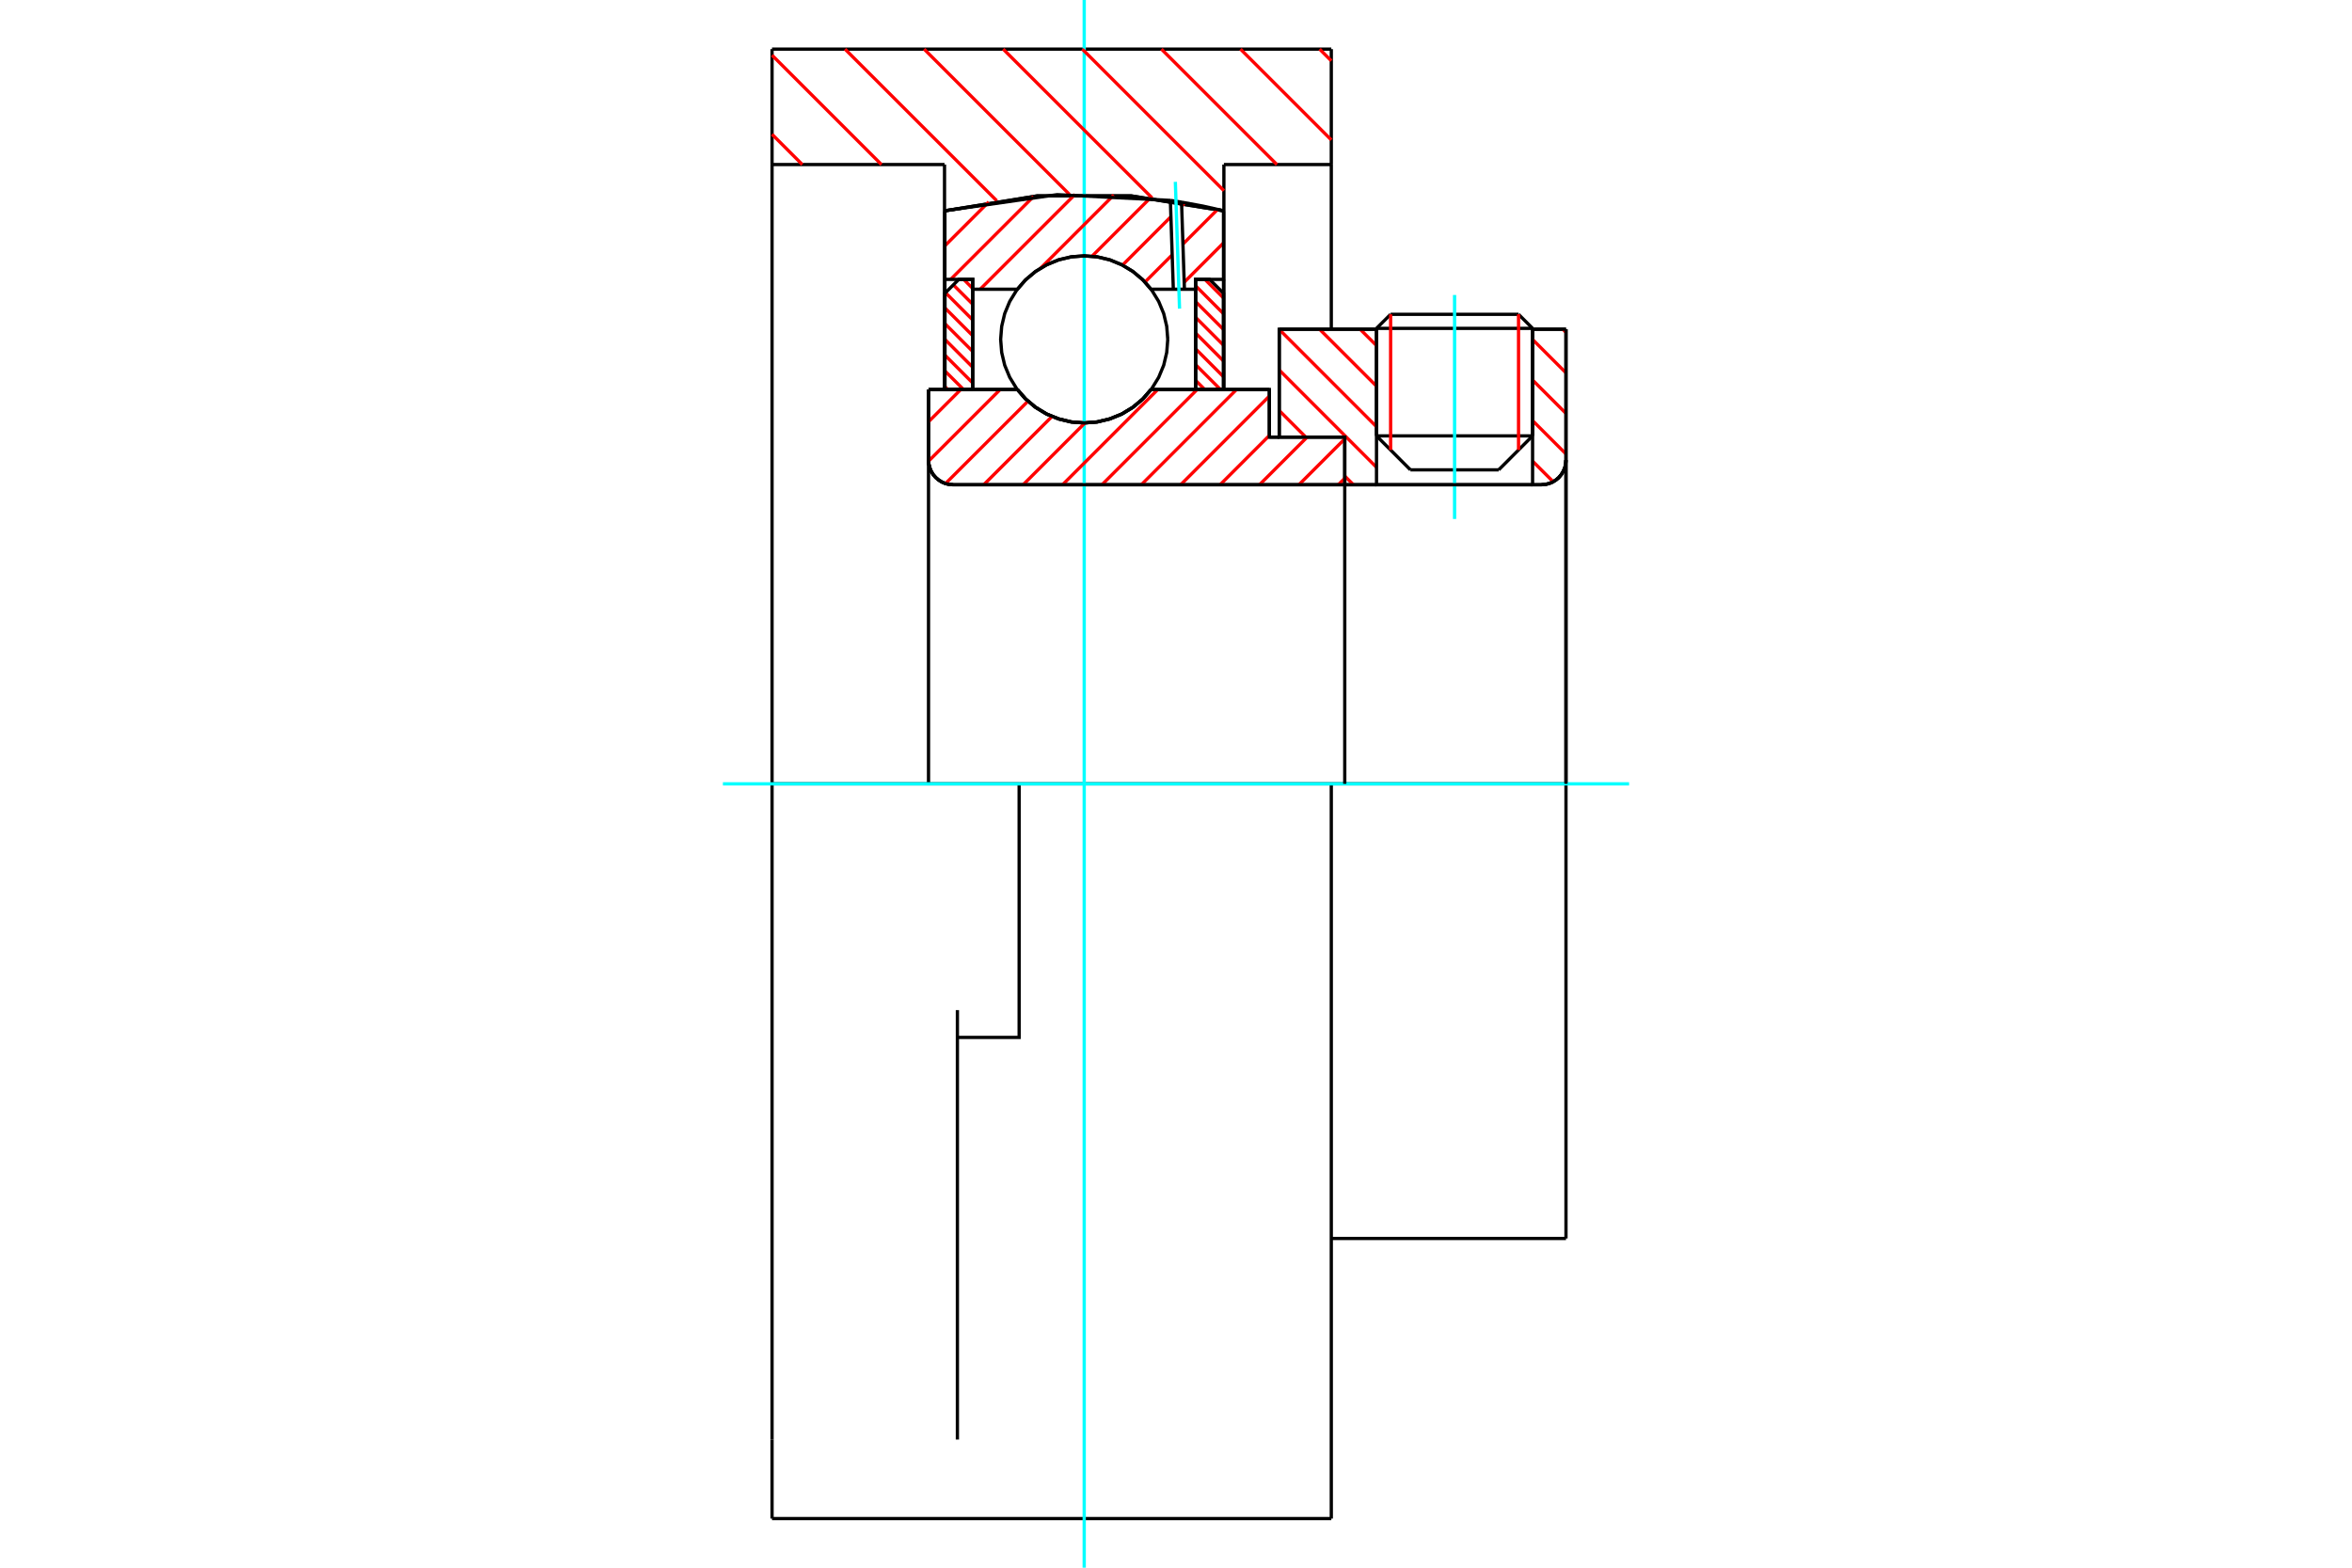 <?xml version="1.0" standalone="no"?>
<!DOCTYPE svg PUBLIC "-//W3C//DTD SVG 1.1//EN"
	"http://www.w3.org/Graphics/SVG/1.1/DTD/svg11.dtd">
<svg xmlns="http://www.w3.org/2000/svg" height="100%" width="100%" viewBox="0 0 36000 24000">
	<rect x="-1800" y="-1200" width="39600" height="26400" style="fill:#FFF"/>
	<g style="fill:none; fill-rule:evenodd" transform="matrix(1 0 0 1 0 0)">
		<g style="fill:none; stroke:#000; stroke-width:50; shape-rendering:geometricPrecision">
			<line x1="19429" y1="6692" x2="19580" y2="6692"/>
			<line x1="19429" y1="5963" x2="19429" y2="6692"/>
			<line x1="14212" y1="5963" x2="15572" y2="5963"/>
			<line x1="17618" y1="5963" x2="19429" y2="5963"/>
			<polyline points="15572,5963 15702,6112 15854,6238 16023,6340 16206,6414 16398,6460 16595,6475 16792,6460 16984,6414 17167,6340 17336,6238 17488,6112 17618,5963"/>
			<polyline points="14212,7044 14217,7103 14231,7161 14253,7215 14284,7266 14323,7311 14368,7349 14418,7380 14472,7403 14530,7416 14589,7421"/>
			<line x1="14212" y1="7044" x2="14212" y2="12000"/>
			<line x1="14212" y1="7044" x2="14212" y2="5963"/>
			<line x1="23458" y1="6673" x2="23458" y2="5040"/>
			<line x1="22939" y1="7193" x2="23458" y2="6673"/>
			<line x1="21069" y1="6673" x2="21588" y2="7193"/>
			<line x1="21069" y1="5040" x2="21069" y2="6673"/>
			<line x1="21069" y1="5040" x2="19580" y2="5040"/>
			<line x1="19580" y1="6692" x2="19580" y2="5040"/>
			<line x1="23593" y1="7421" x2="14589" y2="7421"/>
			<polyline points="23593,7421 23652,7416 23709,7403 23764,7380 23814,7349 23859,7311 23897,7266 23928,7215 23951,7161 23965,7103 23969,7044"/>
			<line x1="23969" y1="5040" x2="23969" y2="7044"/>
			<line x1="23969" y1="5040" x2="23458" y2="5040"/>
			<polyline points="23969,18960 23969,12000 20377,12000"/>
			<line x1="23969" y1="7044" x2="23969" y2="12000"/>
			<line x1="21069" y1="6673" x2="23458" y2="6673"/>
			<line x1="23458" y1="5027" x2="21069" y2="5027"/>
			<line x1="21285" y1="4812" x2="23243" y2="4812"/>
			<line x1="22939" y1="7193" x2="21588" y2="7193"/>
			<polyline points="14212,7044 14217,7103 14231,7161 14253,7215 14284,7266 14323,7311 14368,7349 14418,7380 14472,7403 14530,7416 14589,7421"/>
			<line x1="20377" y1="18960" x2="23969" y2="18960"/>
			<polyline points="23593,7421 23652,7416 23709,7403 23764,7380 23814,7349 23859,7311 23897,7266 23928,7215 23951,7161 23965,7103 23969,7044"/>
			<line x1="21069" y1="5027" x2="21069" y2="5040"/>
			<line x1="23458" y1="5040" x2="23458" y2="5027"/>
			<line x1="21285" y1="4812" x2="21069" y2="5027"/>
			<line x1="23458" y1="5027" x2="23243" y2="4812"/>
			<line x1="15599" y1="12000" x2="11817" y2="12000"/>
			<line x1="20377" y1="12000" x2="15599" y2="12000"/>
			<line x1="14457" y1="2519" x2="11817" y2="2519"/>
			<line x1="14457" y1="3228" x2="14457" y2="2519"/>
			<polyline points="18733,3228 17314,2999 15876,2999 14457,3228"/>
			<line x1="18733" y1="2519" x2="18733" y2="3228"/>
			<line x1="20377" y1="2519" x2="18733" y2="2519"/>
			<line x1="20377" y1="752" x2="20377" y2="2519"/>
			<line x1="11817" y1="752" x2="20377" y2="752"/>
			<line x1="11817" y1="2519" x2="11817" y2="752"/>
			<line x1="20377" y1="12000" x2="20377" y2="23248"/>
			<line x1="20377" y1="2519" x2="20377" y2="5040"/>
			<line x1="18733" y1="3228" x2="18733" y2="5963"/>
			<line x1="11817" y1="23248" x2="11817" y2="22038"/>
			<line x1="14457" y1="5963" x2="14457" y2="3228"/>
			<line x1="11817" y1="12000" x2="11817" y2="2519"/>
			<polyline points="11817,22038 11817,15464 11817,12000"/>
			<line x1="14654" y1="22038" x2="14654" y2="15464"/>
			<polyline points="14654,15882 15599,15882 15599,12000"/>
			<line x1="11817" y1="23248" x2="20377" y2="23248"/>
		</g>
		<g style="fill:none; stroke:#0FF; stroke-width:50; shape-rendering:geometricPrecision">
			<line x1="22264" y1="7945" x2="22264" y2="4516"/>
			<line x1="16595" y1="24000" x2="16595" y2="0"/>
			<line x1="11065" y1="12000" x2="24935" y2="12000"/>
		</g>
		<g style="fill:none; stroke:#F00; stroke-width:50; shape-rendering:geometricPrecision">
			<line x1="20198" y1="752" x2="20377" y2="931"/>
			<line x1="18987" y1="752" x2="20377" y2="2142"/>
			<line x1="17777" y1="752" x2="19544" y2="2519"/>
			<line x1="16566" y1="752" x2="18733" y2="2919"/>
			<line x1="15355" y1="752" x2="17635" y2="3031"/>
			<line x1="14145" y1="752" x2="16369" y2="2976"/>
			<line x1="12934" y1="752" x2="15256" y2="3073"/>
			<line x1="11817" y1="845" x2="13491" y2="2519"/>
			<line x1="11817" y1="2056" x2="12280" y2="2519"/>
		</g>
		<g style="fill:none; stroke:#000; stroke-width:50; shape-rendering:geometricPrecision">
			<polyline points="18733,3228 17314,2999 15876,2999 14457,3228"/>
		</g>
		<g style="fill:none; stroke:#F00; stroke-width:50; shape-rendering:geometricPrecision">
			<line x1="23243" y1="4812" x2="23243" y2="6889"/>
			<line x1="21285" y1="6889" x2="21285" y2="4812"/>
			<line x1="14463" y1="5920" x2="14507" y2="5963"/>
			<line x1="14463" y1="5679" x2="14748" y2="5963"/>
			<line x1="14463" y1="5437" x2="14889" y2="5864"/>
			<line x1="14463" y1="5196" x2="14889" y2="5623"/>
			<line x1="14463" y1="4955" x2="14889" y2="5381"/>
			<line x1="14463" y1="4714" x2="14889" y2="5140"/>
			<line x1="14472" y1="4481" x2="14889" y2="4899"/>
			<line x1="14592" y1="4361" x2="14889" y2="4658"/>
			<line x1="14750" y1="4277" x2="14889" y2="4417"/>
		</g>
		<g style="fill:none; stroke:#000; stroke-width:50; shape-rendering:geometricPrecision">
			<polyline points="14889,5963 14889,4277 14676,4277 14463,4490 14463,5963 14889,5963"/>
		</g>
		<g style="fill:none; stroke:#F00; stroke-width:50; shape-rendering:geometricPrecision">
			<line x1="18442" y1="4277" x2="18727" y2="4562"/>
			<line x1="18301" y1="4376" x2="18727" y2="4803"/>
			<line x1="18301" y1="4618" x2="18727" y2="5044"/>
			<line x1="18301" y1="4859" x2="18727" y2="5285"/>
			<line x1="18301" y1="5100" x2="18727" y2="5527"/>
			<line x1="18301" y1="5341" x2="18727" y2="5768"/>
			<line x1="18301" y1="5583" x2="18681" y2="5963"/>
			<line x1="18301" y1="5824" x2="18440" y2="5963"/>
		</g>
		<g style="fill:none; stroke:#000; stroke-width:50; shape-rendering:geometricPrecision">
			<polyline points="18301,5963 18301,4277 18514,4277 18727,4490 18727,5963 18301,5963"/>
			<polyline points="17874,5196 17858,4996 17812,4801 17735,4615 17630,4444 17500,4291 17347,4161 17176,4056 16990,3979 16795,3932 16595,3917 16395,3932 16200,3979 16014,4056 15843,4161 15690,4291 15560,4444 15455,4615 15378,4801 15332,4996 15316,5196 15332,5396 15378,5591 15455,5777 15560,5948 15690,6100 15843,6231 16014,6336 16200,6412 16395,6459 16595,6475 16795,6459 16990,6412 17176,6336 17347,6231 17500,6100 17630,5948 17735,5777 17812,5591 17858,5396 17874,5196"/>
		</g>
		<g style="fill:none; stroke:#F00; stroke-width:50; shape-rendering:geometricPrecision">
			<line x1="23921" y1="5040" x2="23969" y2="5088"/>
			<line x1="23458" y1="5197" x2="23969" y2="5708"/>
			<line x1="23458" y1="5818" x2="23969" y2="6329"/>
			<line x1="23458" y1="6439" x2="23969" y2="6950"/>
			<line x1="23458" y1="7060" x2="23773" y2="7375"/>
			<line x1="20818" y1="5040" x2="21069" y2="5291"/>
			<line x1="20197" y1="5040" x2="21069" y2="5912"/>
			<line x1="19580" y1="5043" x2="21069" y2="6533"/>
			<line x1="19580" y1="5664" x2="21069" y2="7154"/>
			<line x1="19580" y1="6285" x2="19987" y2="6692"/>
			<line x1="20583" y1="7288" x2="20716" y2="7421"/>
		</g>
		<g style="fill:none; stroke:#000; stroke-width:50; shape-rendering:geometricPrecision">
			<line x1="23969" y1="12000" x2="23969" y2="5040"/>
			<polyline points="23593,7421 23652,7416 23709,7403 23764,7380 23814,7349 23859,7311 23897,7266 23928,7215 23951,7161 23965,7103 23969,7044"/>
			<polyline points="23593,7421 23458,7421 23458,5040"/>
			<polyline points="23458,7421 21069,7421 21069,5040"/>
			<polyline points="21069,7421 20583,7421 20583,12000"/>
			<polyline points="20583,7421 20583,6692 19580,6692 19580,5040 21069,5040"/>
			<line x1="23458" y1="5040" x2="23969" y2="5040"/>
		</g>
		<g style="fill:none; stroke:#F00; stroke-width:50; shape-rendering:geometricPrecision">
			<line x1="18727" y1="3719" x2="18126" y2="4320"/>
			<line x1="18636" y1="3207" x2="18106" y2="3737"/>
			<line x1="17941" y1="3902" x2="17525" y2="4318"/>
			<line x1="18137" y1="3103" x2="18087" y2="3153"/>
			<line x1="17922" y1="3318" x2="17181" y2="4059"/>
			<line x1="17605" y1="3032" x2="16714" y2="3923"/>
			<line x1="17048" y1="2986" x2="15931" y2="4103"/>
			<line x1="16455" y1="2976" x2="15003" y2="4428"/>
			<line x1="15820" y1="3008" x2="14551" y2="4277"/>
			<line x1="15134" y1="3091" x2="14463" y2="3762"/>
		</g>
		<g style="fill:none; stroke:#000; stroke-width:50; shape-rendering:geometricPrecision">
			<polyline points="14463,5963 14463,4277 14463,3226"/>
			<polyline points="17914,3068 16181,2980 14463,3226"/>
			<polyline points="18085,3095 18000,3081 17914,3068"/>
			<polyline points="18727,3226 18407,3154 18085,3095"/>
			<polyline points="18727,3226 18727,4277 18301,4277 18301,4428 18301,5963"/>
			<polyline points="18301,4428 18129,4428 17959,4428 17618,4428 17488,4280 17336,4153 17167,4052 16984,3977 16792,3932 16595,3917 16398,3932 16206,3977 16023,4052 15854,4153 15702,4280 15572,4428 14889,4428 14889,5963"/>
			<polyline points="14889,4428 14889,4277 14463,4277"/>
			<line x1="18727" y1="4277" x2="18727" y2="5963"/>
		</g>
		<g style="fill:none; stroke:#0FF; stroke-width:50; shape-rendering:geometricPrecision">
			<line x1="18054" y1="4725" x2="17990" y2="2784"/>
		</g>
		<g style="fill:none; stroke:#000; stroke-width:50; shape-rendering:geometricPrecision">
			<line x1="17959" y1="4428" x2="17914" y2="3068"/>
			<line x1="18129" y1="4428" x2="18085" y2="3095"/>
		</g>
		<g style="fill:none; stroke:#F00; stroke-width:50; shape-rendering:geometricPrecision">
			<line x1="20583" y1="7322" x2="20484" y2="7421"/>
			<line x1="20583" y1="6719" x2="19881" y2="7421"/>
			<line x1="20007" y1="6692" x2="19278" y2="7421"/>
			<line x1="19429" y1="6667" x2="18675" y2="7421"/>
			<line x1="19429" y1="6064" x2="18072" y2="7421"/>
			<line x1="18927" y1="5963" x2="17469" y2="7421"/>
			<line x1="18324" y1="5963" x2="16866" y2="7421"/>
			<line x1="17721" y1="5963" x2="16263" y2="7421"/>
			<line x1="16606" y1="6475" x2="15660" y2="7421"/>
			<line x1="16102" y1="6376" x2="15057" y2="7421"/>
			<line x1="15734" y1="6142" x2="14472" y2="7403"/>
			<line x1="15309" y1="5963" x2="14213" y2="7059"/>
			<line x1="14706" y1="5963" x2="14212" y2="6457"/>
		</g>
		<g style="fill:none; stroke:#000; stroke-width:50; shape-rendering:geometricPrecision">
			<polyline points="14212,5963 14212,7044 14217,7103 14231,7161 14253,7215 14284,7266 14323,7311 14368,7349 14418,7380 14472,7403 14530,7416 14589,7421 20583,7421 20583,6692 19429,6692 19429,5963 17618,5963"/>
			<polyline points="15572,5963 15702,6112 15854,6238 16023,6340 16206,6414 16398,6460 16595,6475 16792,6460 16984,6414 17167,6340 17336,6238 17488,6112 17618,5963"/>
			<polyline points="15572,5963 14639,5963 14212,5963"/>
		</g>
	</g>
</svg>
